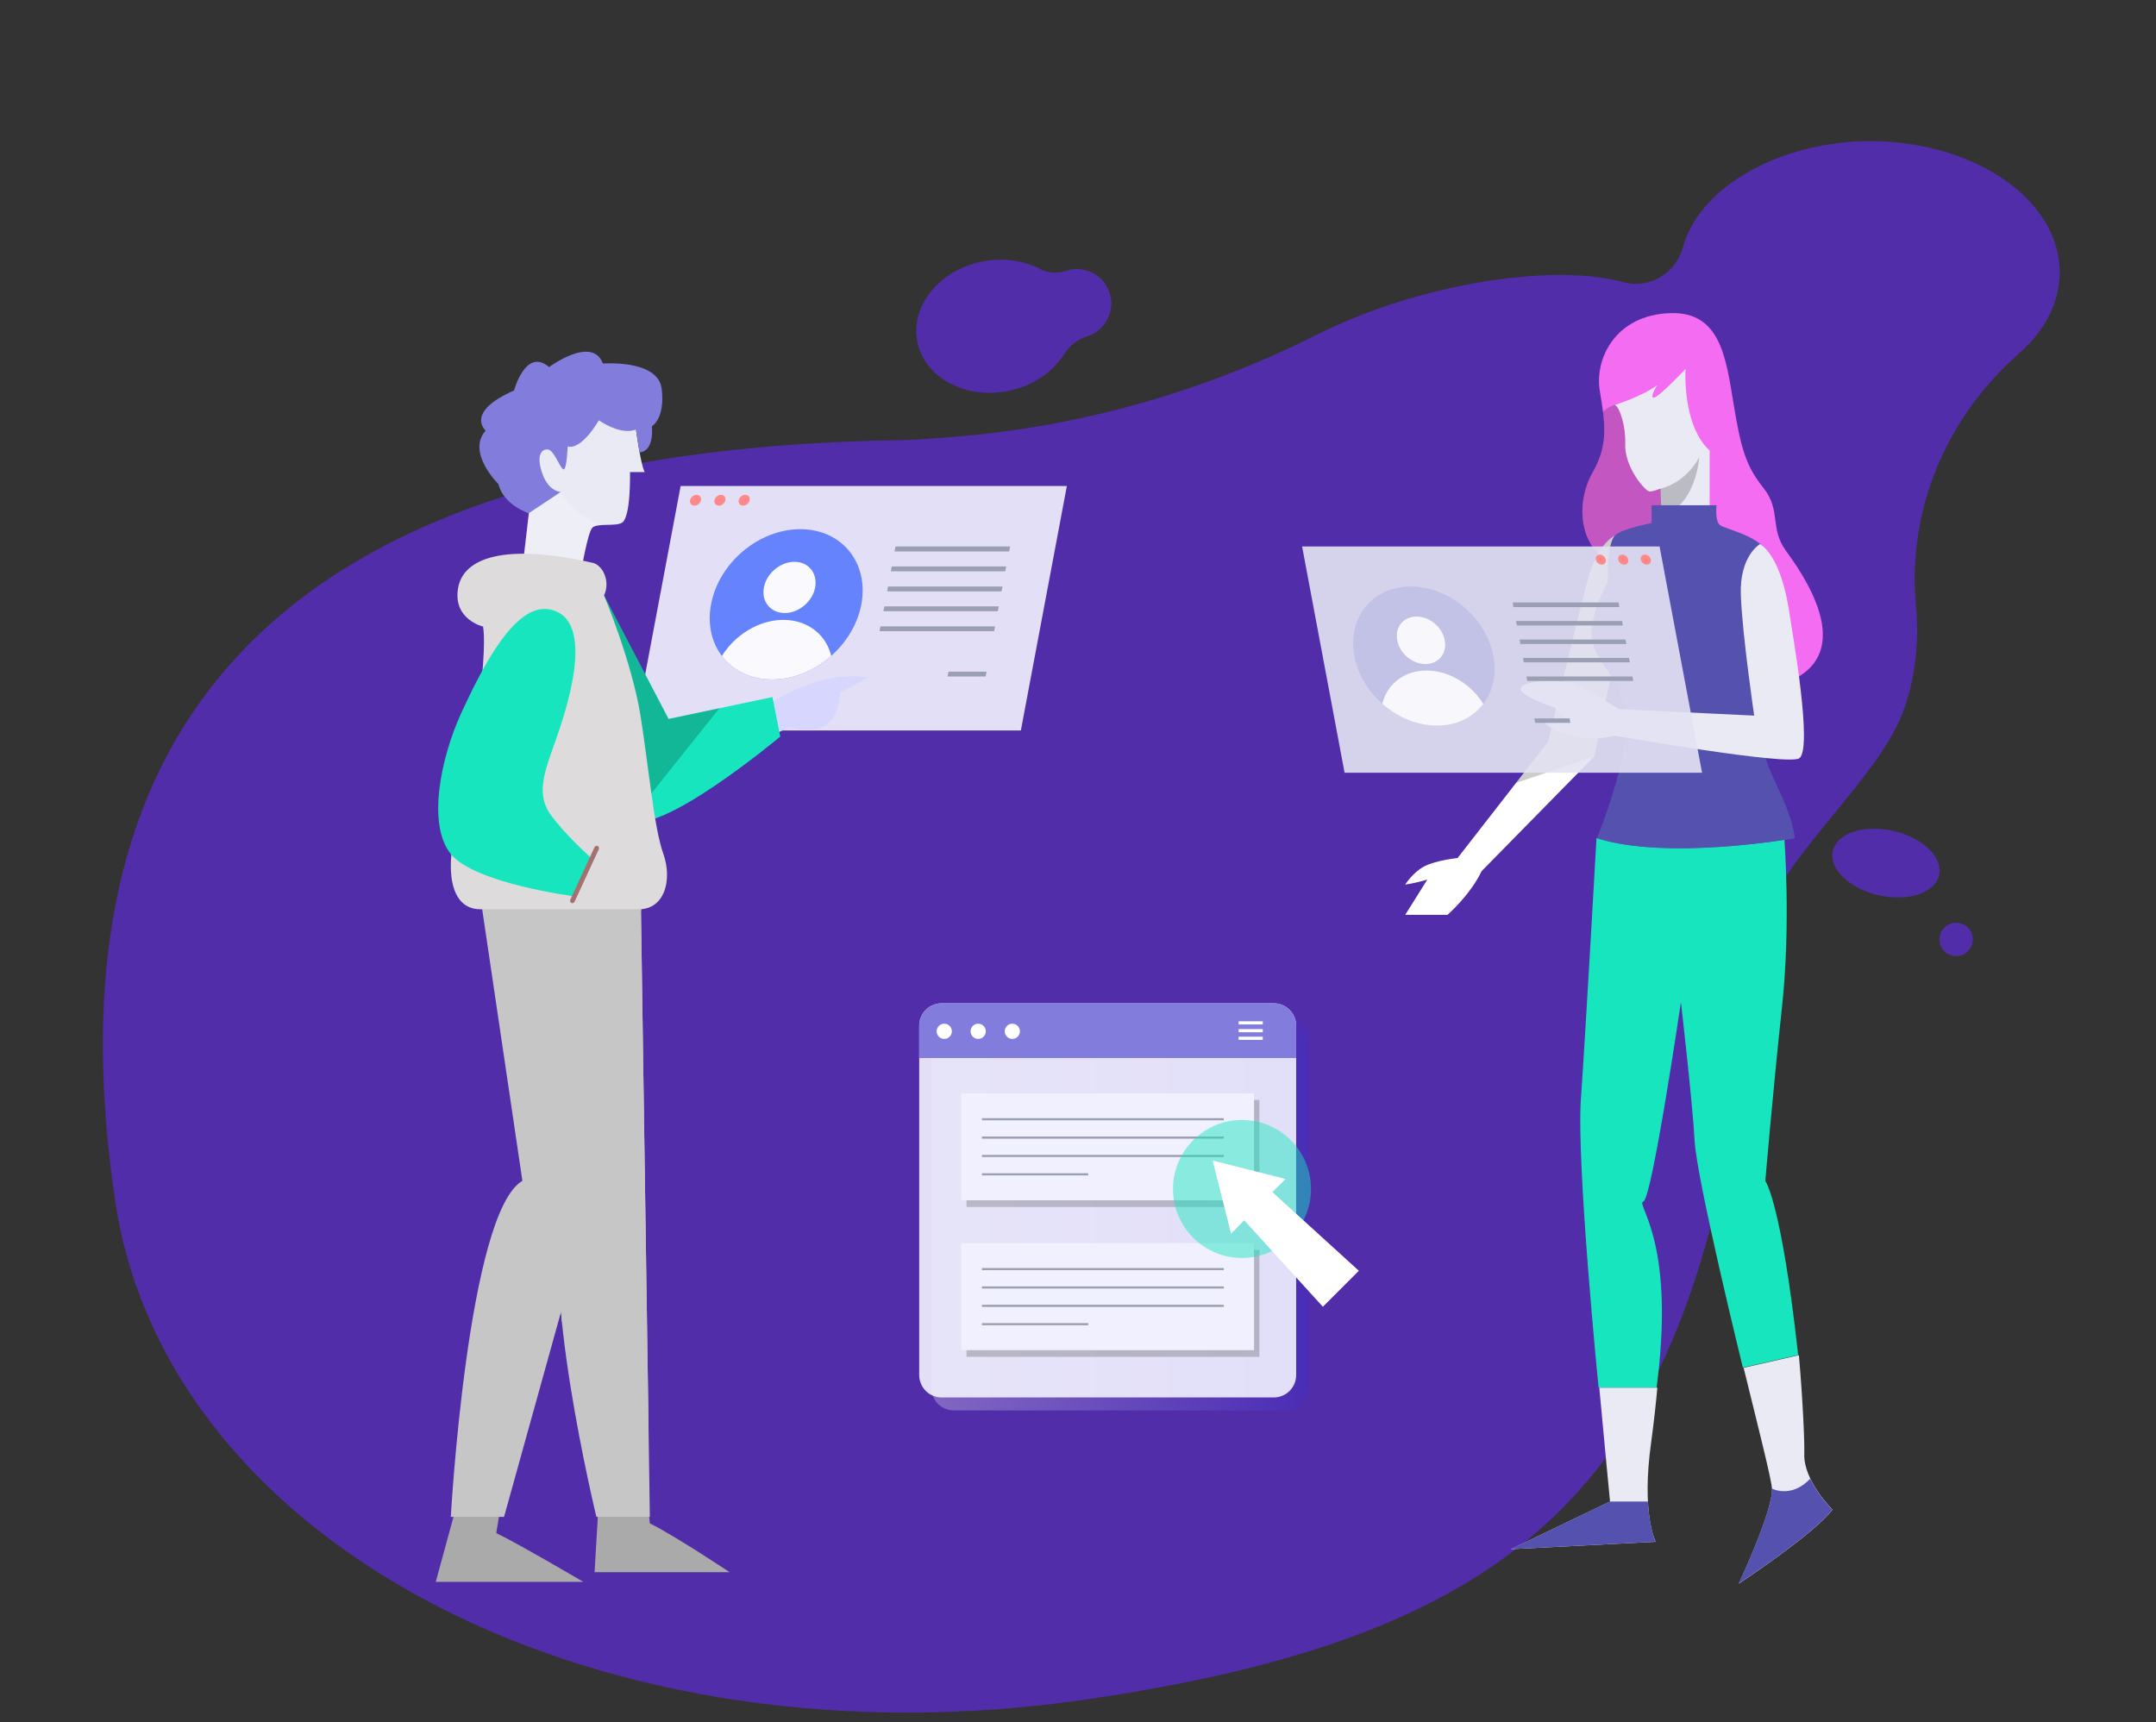 <svg enable-background="new 0 0 1162.2 928.4" viewBox="0 0 1162.2 928.4" xmlns="http://www.w3.org/2000/svg" xmlns:xlink="http://www.w3.org/1999/xlink"><rect x="0" y="0" width="1162.2" height="928.4" fill="#333333" stroke="none"/><clipPath id="a"><path d="m464.3 325.8c-4.2 22.4-25.7 40.5-48.1 40.5s-37.1-18.1-32.9-40.5 25.7-40.5 48.1-40.5 37.1 18.1 32.9 40.5z"/></clipPath><clipPath id="b"><path d="m730.1 353.7c3.9 20.7 23.8 37.5 44.5 37.5s34.3-16.8 30.4-37.5-23.8-37.5-44.5-37.5-34.3 16.8-30.4 37.5z"/></clipPath><linearGradient id="c" gradientUnits="userSpaceOnUse" x1="502.103" x2="705.337" y1="654.146" y2="654.146"><stop offset="0" stop-color="#fff"/><stop offset="1" stop-color="#392ecf"/></linearGradient><path d="m486.6 237.3c2.8 0 10-.5 20-1.2 71.3-4.8 139.8-23.7 204-56 53.7-26.9 125.3-38.4 164-28.1.1 0 .2.1.4.1 14.2 3.8 28.3-4.6 32.2-18.8 9.2-33.5 53.8-57.2 100.8-57.2 56.5 0 102.3 31.7 102.3 70.7 0 16.5-8.2 31.7-21.9 43.7-39 34.3-60.4 84.1-55.6 135.8 1.3 13.8.6 27.5-2.1 40.6-1.3 6.4-3.2 12.6-5.5 18.5-15 37.9-73.4 84.7-77 120.3-27.5 272.5-99 371.6-361.2 410.3-262.3 38.9-497.3-81.6-525-269.1-27.6-187.5 17.4-404.1 424.6-409.6z" fill="#512daa"/><path d="m586.1 181.3c-5.2 1.6-9.6 5.1-12.5 9.7-6.1 9.6-16.9 17.2-30.2 19.8-23.2 4.6-45.1-7.3-48.9-26.5-3.9-19.3 11.8-38.7 35-43.3 11.4-2.3 22.5-.5 31.3 4.1 4.4 2.3 9.5 2.3 14.2.8 10-3.2 21.4 2.8 23.7 14.1 1.8 9.4-3.8 18.6-12.6 21.3z" fill="#512daa"/><ellipse cx="1017" cy="465.5" fill="#512daa" rx="17.8" ry="29.4" transform="matrix(.222 -.975 .975 .222 337.011 1353.536)"/><ellipse cx="1054.8" cy="506.7" fill="#512daa" rx="9" ry="9" transform="matrix(.222 -.975 .975 .222 326.262 1422.409)"/><path d="m550.3 393.8h-208.2l24.8-131.8h208.2z" fill="#f0f0ff" opacity=".91"/><g fill="#9a9fb3"><path d="m544 297.3h-61.8l.5-2.7h61.8z"/><path d="m541.9 308h-61.7l.5-2.6h61.7z"/><path d="m539.9 318.8h-61.7l.5-2.6h61.7z"/><path d="m537.9 329.5h-61.7l.5-2.6h61.7z"/><path d="m535.9 340.3h-61.8l.5-2.6h61.8z"/><path d="m531.3 364.7h-20.5l.5-2.6h20.5z"/></g><path d="m377.9 269.7c-.3 1.6-1.9 2.9-3.5 2.9s-2.7-1.3-2.4-2.9 1.9-2.9 3.5-2.9 2.7 1.3 2.4 2.9z" fill="#f88"/><path d="m391 269.7c-.3 1.6-1.9 2.9-3.5 2.9s-2.7-1.3-2.4-2.9 1.9-2.9 3.5-2.9c1.6-.1 2.7 1.3 2.4 2.9z" fill="#f88"/><path d="m404.1 269.7c-.3 1.6-1.9 2.9-3.5 2.9s-2.7-1.3-2.4-2.9 1.9-2.9 3.5-2.9c1.7-.1 2.7 1.3 2.4 2.9z" fill="#f88"/><g opacity=".83"><path d="m464.3 325.8c-4.2 22.4-25.7 40.5-48.1 40.5s-37.1-18.1-32.9-40.5 25.7-40.5 48.1-40.5 37.1 18.1 32.9 40.5z" fill="#4d70ff"/><g clip-path="url(#a)" fill="#fff"><path d="m439.4 316.7c-1.4 7.6-8.8 13.8-16.4 13.8s-12.7-6.2-11.2-13.8c1.4-7.6 8.8-13.8 16.4-13.8 7.6-.1 12.6 6.1 11.2 13.8z"/><path d="m448.3 366.3c-3.3 17.7-20.4 32.1-38.1 32.1s-29.4-14.4-26-32.1c3.3-17.7 20.4-32.1 38.1-32.1s29.3 14.4 26 32.1z"/></g></g><path d="m322.9 806.9-2.4 40.7h72.8s-29.7-19.8-43-26.3l-1.5-14.4z" fill="#aaa"/><path d="m345.4 483.3 4.9 334.5h-28.8s-31.8-131-16.2-169.3l-27.7-165.2z" fill="#c6c6c6"/><path d="m345.4 483.3h-67.7l27.7 165.2c-5.4 13.3-5.1 37.7-2.5 63.9l46.7 56.9z" fill="#c6c6c6"/><path d="m246 812.1-11.1 40.7h79.5s-33.6-19.8-46.9-26.3l2.4-14.4z" fill="#aaa"/><path d="m347.5 479.2-28.3 167.7-47.5 170.9h-28.7s9.2-164.1 38.6-181.2l-23.3-157.4z" fill="#c6c6c6"/><path d="m412.7 380.7s27.1-19.9 55.2-15.4l-15 8s-.3 14.5-8.9 18.3-18.6.4-18.6.4l-9.8 4.8z" fill="#d6d6ff"/><path d="m325.6 321 34.8 66.6 56-11.8 4.2 21.3s-67.4 56.4-82.1 44.3-13.9-56-13.9-56z" fill="#17e5bd"/><path d="m360.4 387.6-34.8-66.6-.9 64.4s-.8 43.9 13.9 56c.3.3.7.5 1.1.7l48.1-60.3z" opacity=".2"/><path d="m341.8 223.2s2.8 25.2 5.7 31.3h-7.9s.6 24.2-4.3 27.3c-3.5 2.2-13.7 0-16.1 2.8s-5.9 23-5.9 23l-31.5-2.6 3.3-28.3s-17.7-21.2-12.4-47.2c5.2-26 64.4-30.5 69.1-6.3z" fill="#eaeaf4"/><path d="m302.3 265.3-25-1.3c3.6 7.9 7.7 12.7 7.7 12.7l-3.3 28.3 31.5 2.6s3.5-20.1 5.9-23c.9-1.1 2.9-1.4 5.2-1.6-12-3.3-22.9-17.1-22-17.7z" fill="#fff" opacity=".2"/><path d="m342.8 231.5s-6.6 3.9-20-4.9c0 0-9 16.1-16.8 14.1 0 0-.4 11.5-2 12.3s-5-9.9-8.4-10.6-6.8 2.7-3.3 12.8c3.5 10 10 10 10 10l-17.3 11.5s-13.6-4.4-16.3-15.7c0 0-17.4-17-6.9-28.9 0 0-11.5-9.8 15.3-21.6 0 0 6.3-23.4 18.9-12.6 0 0 23.2-17.3 29-1.9 0 0 29.8-2.4 31.7 13.7s-5.3 20.1-5.3 20.1 1.6 13.3-6.6 14.1z" fill="#827ddc"/><path d="m260.4 337.8s-16.3-3.8-13.5-20.6 25.7-24.4 72.5-13.8c5.5 1.2 9.8 10 6.2 17.6 0 0 15 35.7 19.7 65 4.6 29.3 7.2 59.8 12.2 74.1 5.1 14.2.8 30.1-13.1 30.1s-68.6 0-85.5 0-19.1-22.8-12.3-46.4 16.6-89 13.8-106z" fill="#dddbdb"/><path d="m296.6 328.6c25.8 5.5 7.8 56.6 2.7 71.2-5.1 14.7-10.8 27.7-2.7 39.1s22.5 24 22.5 24l-9.6 20.3s-53.7-6.9-66.5-22.8-5.5-51.4 5.5-75.7c11.2-24.2 29-60.2 48.1-56.1z" fill="#17e5bd"/><path d="m308 486.8c-.6-.3-.9-1-.6-1.7l13.1-28.4c.3-.6 1-.9 1.7-.6.6.3.9 1 .6 1.7l-13.1 28.4c-.4.6-1.1.9-1.7.6z" fill="#a67070"/><path d="m961.8 451.3s3.7 46.4-1.2 91.6-9 93.8-9 93.8 8.6 11.1 17.7 93.8l-29.8 6.8s-24.7-100.4-26-122.1c-1.2-21.7-7.4-74.9-7.4-74.9s-15.6 105.9-20.2 107.4c-4.5 1.5 16.9 19.7 7.6 96.4-.2 1.3-.3 2.6-.5 3.9h-31.3s-12-120.5-9.5-155.7 8.4-140.5 8.4-140.5z" fill="#17e5bd"/><path d="m893.4 748.1h-31.3c3.1 33.7 5.8 61.4 5.8 61.4l-53.5 25.7 78.1-4s-7.9-14.8-2.4-53.9c1.4-10.4 2.5-20.1 3.3-29.2z" fill="#eaeaf4"/><path d="m900.6 168.8c26.4-.7 29.7 23.2 33.8 48.4s6.9 34.2 16.3 46 3.3 21.6 11.8 33.4 39.5 54.5 2 70.8-60.6 1.6-71.6-20.3c-11-22-15.5-35.8-28.9-46.4s-13.8-31.7-5.3-46.4 6.5-26.5 3.7-43.5c-2.9-17.1 8.1-41.1 38.2-42z" fill="#f46cf1"/><path d="m917.8 302.6c1-24.9-8.5-30.7-17.1-51s-30.2-33.4-30.2-33.4c-2.3.8-4.4 2-6.4 3.6 1.5 11.6 1.2 21.1-5.4 32.4-8.5 14.7-8.1 35.8 5.3 46.4 8.1 6.4 13 14 18 23.9 19.2 1.7 35-3 35.8-21.9z" opacity=".2"/><path d="m870.8 288.6s-9.5 3.8-14.9 23.9-21.4 87.4-21.4 87.4l-48.8 62.7s-11.1 1.1-17.6 4.3c-6.5 3.3-10.6 10-10.6 10s5.7-.8 11.9-2.7l-11.9 19h22.8s12.2-10.6 18.4-23.6l60.8-61.9s11.9-61.3 16.8-75.2c4.8-13.8-5.5-43.9-5.5-43.9z" fill="#fff"/><path d="m870.8 288.6s-9.5 3.8-14.9 23.9-21.4 87.4-21.4 87.4l-17.3 22.2 42.3-14.4s11.9-61.3 16.8-75.2c4.8-13.8-5.5-43.9-5.5-43.9z" opacity=".2"/><path d="m870.5 218.3s14-4.3 22.8-10.6c0 0-4.3 6.7-1.8 6.7s17.1-15.5 17.1-15.5-2 30.3 13 44v36.2h-26l-.5-15.7s-3.9 1.6-5.9 1.6-13.7-12.8-13.1-26c.3-8.9-2.9-19.5-5.6-20.7z" fill="#eaeaf4"/><path d="m895 263.5.5 14.4c18.8-4.7 20.5-31.4 20.5-31.4-7.8 14.4-21 17-21 17z" opacity=".2"/><path d="m890.3 282v-9.6h35s-1 8.7 2 10.8c3.1 2 20.6 5.9 24.8 13.8s8.9 43.8 3.2 73.9-5.3 35.6-.6 46 11.8 24.6 12.6 35c0 0-68.2 12.2-106.4 0 0 0 17.7-43.3 15.5-65s-16-29-18.2-41.8 8.4-31.2 8.4-31.2-.5-20.9 4-25.3c3.9-3.6 19.7-6.6 19.7-6.6z" fill="#5551af"/><path d="m967.4 451.9c-.8-10.4-7.9-24.6-12.6-35-4.3-9.6-5-15-.6-39.5l-91.5-22c5 8 12.3 16.1 13.8 31.5 2.2 21.7-15.5 65-15.5 65 7.4 2.4 16 3.8 25 4.6 37.1 3.3 81.4-4.6 81.4-4.6z" fill="#5551af"/><path d="m948.8 293.3s-11.2 6.2-10.4 27.6 7.2 64.9 7.2 64.9l-73.1-3.5s-18.9-12.4-26.7-14.2c-7.7-1.8-25.6-1-26.2 3.1s18.7 10.4 18.7 10.4l8.5 8.7s-14.2-4.5-14.9-2.2c-.6 2.2 16.1 14.2 38.5 8.5 0 0 93.4 16.4 99.5 12.2 7.4-5.1-3.7-67.6-5.1-76.9-1.3-9.4-5.3-31.3-16-38.6z" fill="#eaeaf4"/><path d="m955.2 802.5c.8 11.4-17.9 51.3-17.9 51.3s40.7-26.9 50.5-39.9c0 0-15.7-15.5-15.2-30.1.2-6.2-.7-27.9-2.9-53.2l-29.8 6.8c7.9 32.1 14.9 59.7 15.3 65.1z" fill="#eaeaf4"/><path d="m888.3 809.5h-20.5l-53.5 25.7 78.1-4c.1 0-3.2-6.4-4.1-21.7z" fill="#5551af"/><path d="m987.7 813.9s-7.4-7.3-11.9-16.7c-10.3 10.9-20.7 5.3-20.7 5.3.8 11.4-17.9 51.3-17.9 51.3s40.8-26.9 50.5-39.9z" fill="#5551af"/><path d="m724.8 416.6h192.7l-22.9-122h-192.7z" fill="#e2e2f2" opacity=".91"/><path d="m815.8 327.3h57.1l-.4-2.5h-57.1z" fill="#9a9fb3"/><path d="m817.7 337.2h57.1l-.4-2.4h-57.2z" fill="#9a9fb3"/><path d="m819.6 347.2h57.1l-.5-2.4h-57.1z" fill="#9a9fb3"/><path d="m821.4 357.1h57.2l-.5-2.4h-57.1z" fill="#9a9fb3"/><path d="m823.3 367.1h57.1l-.4-2.4h-57.2z" fill="#9a9fb3"/><path d="m827.5 389.7h19l-.4-2.4h-19z" fill="#9a9fb3"/><path d="m884.5 301.7c.3 1.5 1.7 2.7 3.2 2.7s2.5-1.2 2.2-2.7-1.7-2.7-3.2-2.7-2.5 1.2-2.2 2.7z" fill="#f88"/><path d="m872.3 301.7c.3 1.5 1.7 2.7 3.2 2.7s2.5-1.2 2.2-2.7-1.7-2.7-3.2-2.7-2.5 1.2-2.2 2.7z" fill="#f88"/><path d="m860.2 301.7c.3 1.5 1.7 2.7 3.2 2.7s2.5-1.2 2.2-2.7-1.7-2.7-3.2-2.7-2.5 1.2-2.2 2.7z" fill="#f88"/><g opacity=".83"><path d="m730.1 353.7c3.9 20.7 23.8 37.5 44.5 37.5s34.3-16.8 30.4-37.5-23.8-37.5-44.5-37.5-34.3 16.8-30.4 37.5z" fill="#bebee5"/><g clip-path="url(#b)" fill="#fff"><path d="m753.2 345.2c1.3 7.1 8.1 12.8 15.2 12.8s11.7-5.7 10.4-12.8-8.1-12.8-15.2-12.8-11.8 5.7-10.4 12.8z"/><path d="m744.9 391.2c3.1 16.4 18.9 29.7 35.2 29.7 16.4 0 27.2-13.3 24.1-29.7s-18.9-29.7-35.2-29.7c-16.4 0-27.1 13.3-24.1 29.7z"/></g></g><path d="m693.2 547.9h-179c-6.7 0-12.1 5.4-12.1 12.1v188.3c0 6.7 5.4 12.1 12.1 12.1h179c6.7 0 12.1-5.4 12.1-12.1v-188.3c0-6.7-5.4-12.1-12.1-12.1z" fill="url(#c)" opacity=".28"/><path d="m686.6 540.9h-179c-6.7 0-12.1 5.4-12.1 12.1v188.3c0 6.7 5.4 12.1 12.1 12.1h179c6.7 0 12.1-5.4 12.1-12.1v-188.4c0-6.6-5.4-12-12.1-12z" fill="#f0f0ff" opacity=".91"/><path d="m686.6 540.9h-179c-6.7 0-12.1 5.4-12.1 12.1v17.4h203.2v-17.4c0-6.7-5.4-12.1-12.1-12.1z" fill="#827ddc"/><circle cx="509" cy="556" fill="#fff" r="4.1"/><circle cx="527.3" cy="556" fill="#fff" r="4.1"/><circle cx="545.7" cy="556" fill="#fff" r="4.1"/><path d="m667.7 550.6h13v1.7h-13z" fill="#fff"/><path d="m667.7 554.8h13v1.7h-13z" fill="#fff"/><path d="m667.7 558.9h13v1.7h-13z" fill="#fff"/><path d="m521 593h157.9v57.7h-157.9z" opacity=".2"/><path d="m518.1 589.4h157.9v57.7h-157.9z" fill="#f0f0ff"/><path d="m529.3 603.4h130.4" fill="none" stroke="#9a9fb3" stroke-miterlimit="10" stroke-width="1.152"/><path d="m529.3 613.3h130.4" fill="none" stroke="#9a9fb3" stroke-miterlimit="10" stroke-width="1.152"/><path d="m529.3 623.2h130.4" fill="none" stroke="#9a9fb3" stroke-miterlimit="10" stroke-width="1.152"/><path d="m529.3 633.1h57.3" fill="none" stroke="#9a9fb3" stroke-miterlimit="10" stroke-width="1.152"/><path d="m521 673.8h157.9v57.7h-157.9z" opacity=".2"/><path d="m518.1 670.2h157.9v57.7h-157.9z" fill="#f0f0ff"/><path d="m529.3 684.2h130.4" fill="none" stroke="#9a9fb3" stroke-miterlimit="10" stroke-width="1.152"/><path d="m529.3 694.1h130.4" fill="none" stroke="#9a9fb3" stroke-miterlimit="10" stroke-width="1.152"/><path d="m529.3 704h130.4" fill="none" stroke="#9a9fb3" stroke-miterlimit="10" stroke-width="1.152"/><path d="m529.3 713.9h57.3" fill="none" stroke="#9a9fb3" stroke-miterlimit="10" stroke-width="1.152"/><circle cx="669.5" cy="641" fill="#17e5bd" opacity=".47" r="37.2"/><path d="m693 635.6-39.3-9.9 9.9 39.4 7.1-7.2 42.4 46.6 19.4-19.4-46.6-42.4z" fill="#fff"/></svg>